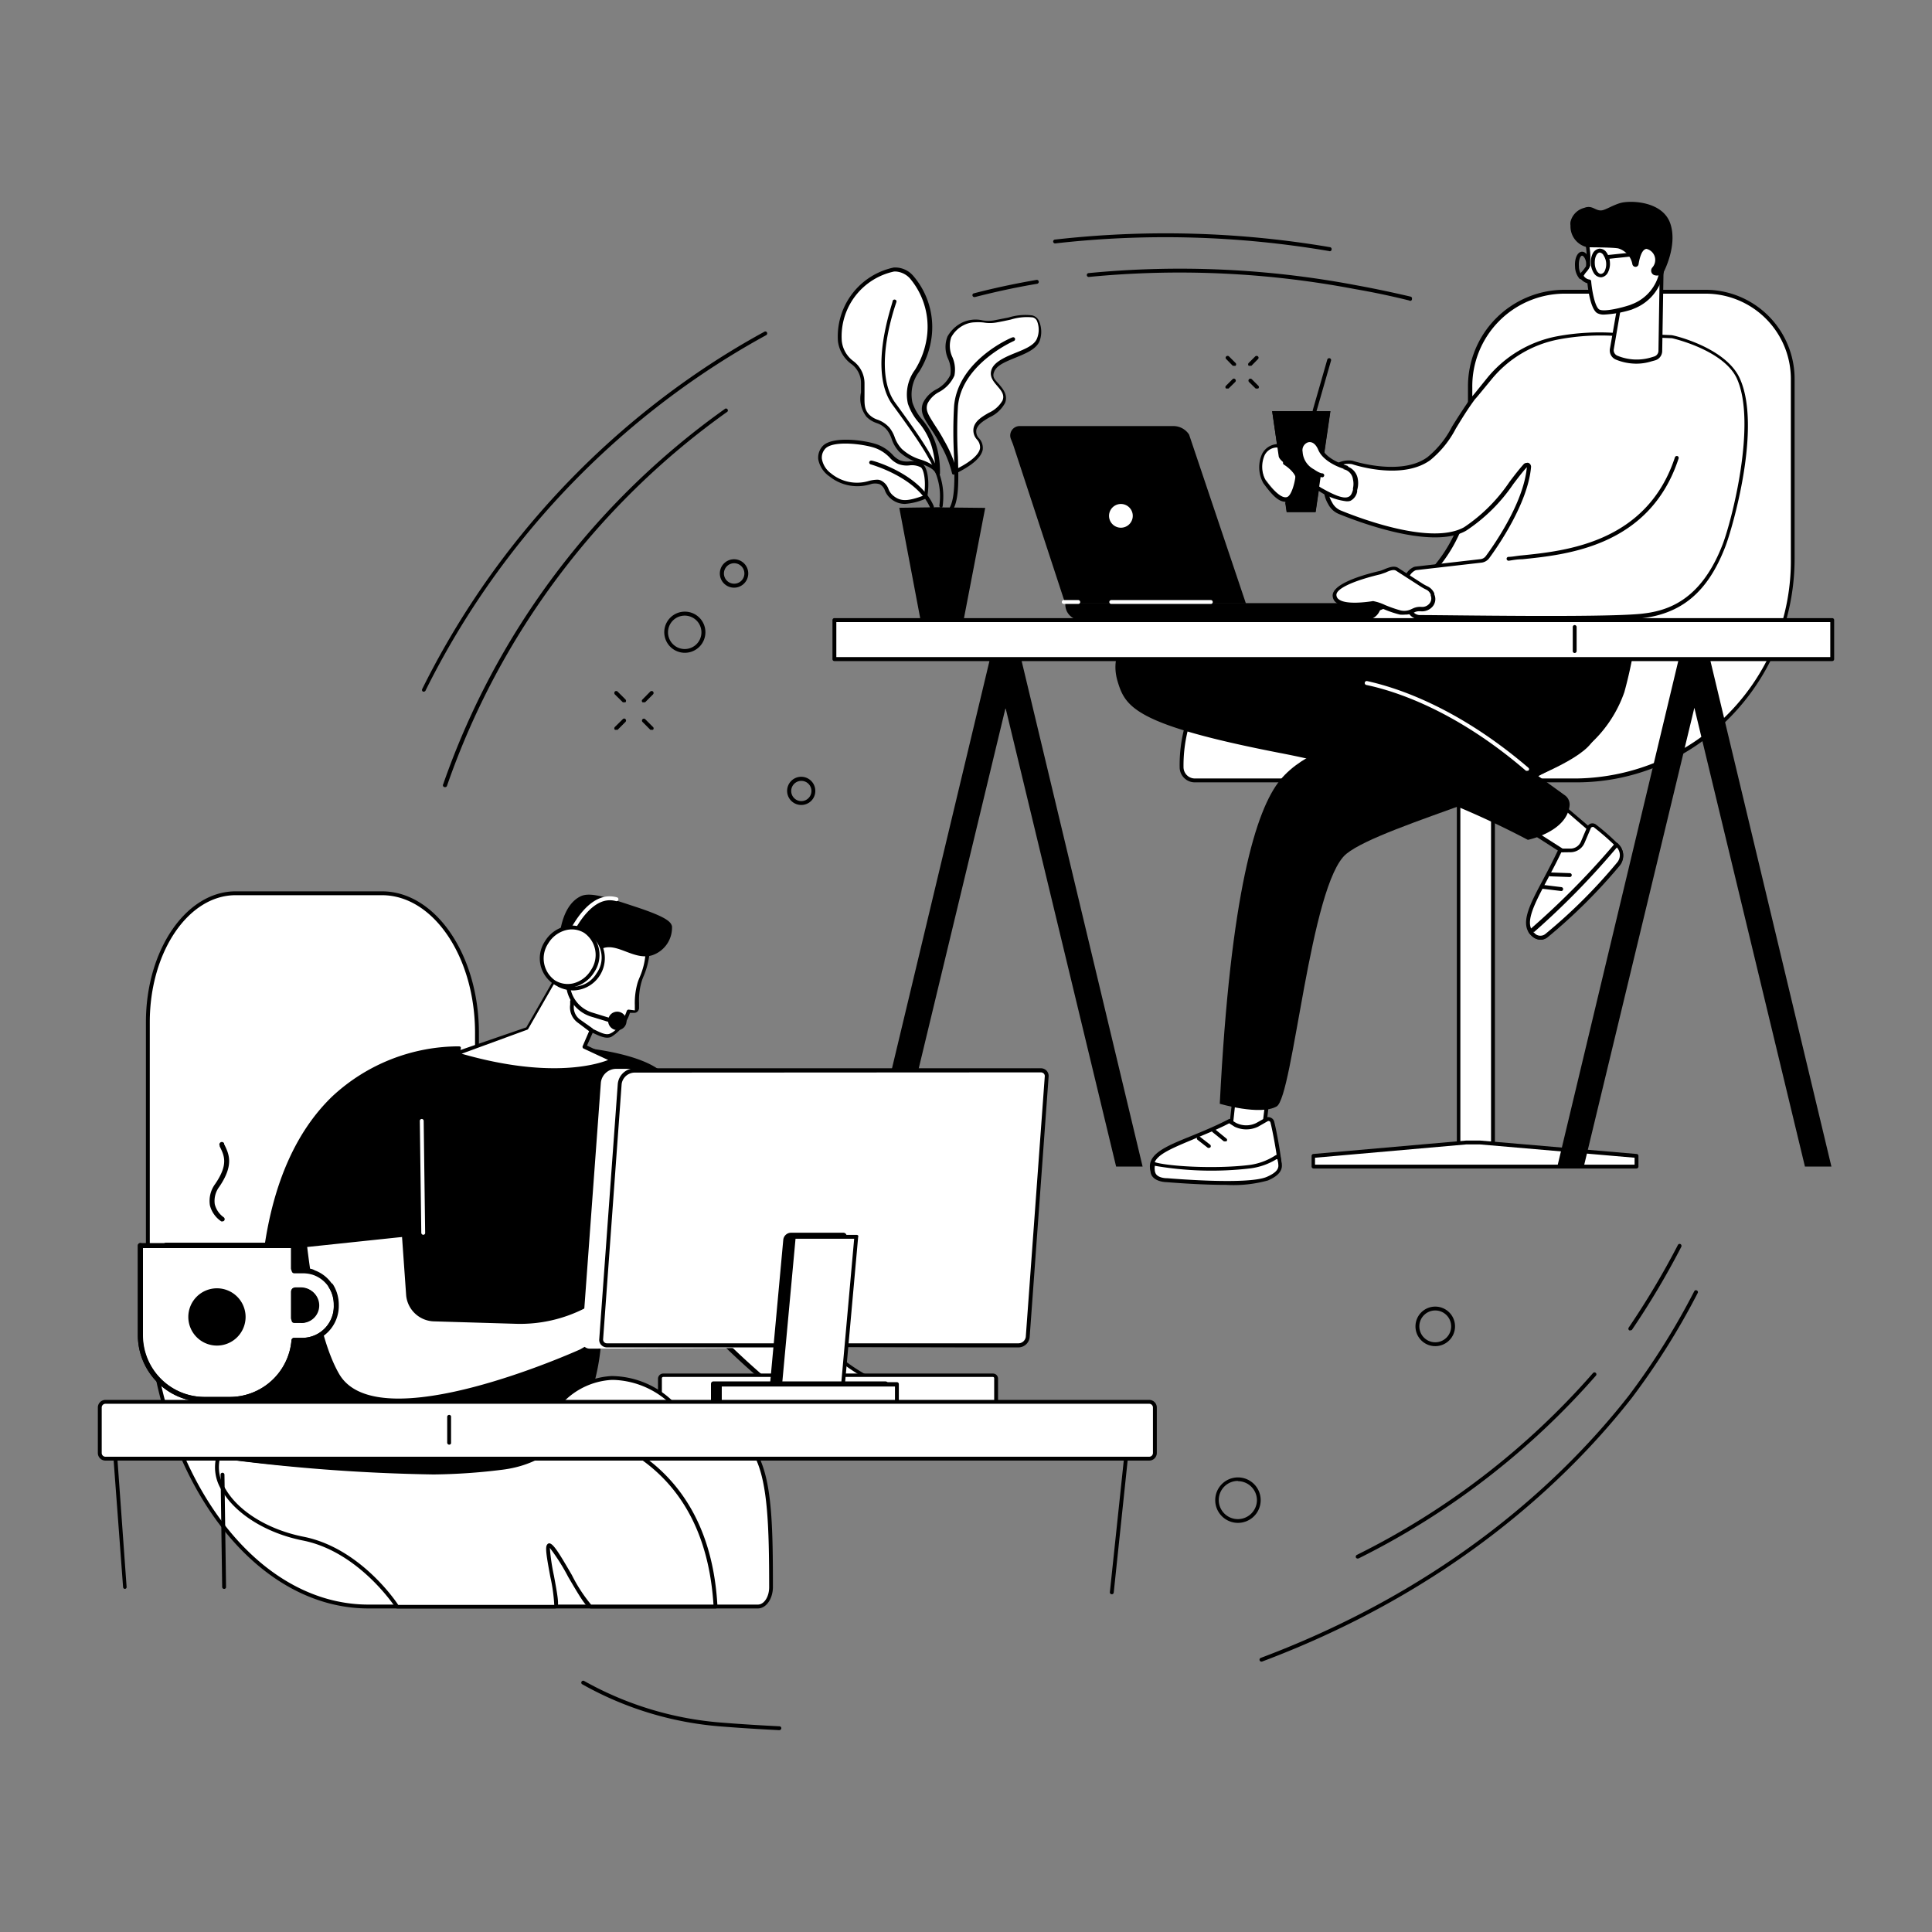 <svg id="Layer_1" data-name="Layer 1" xmlns="http://www.w3.org/2000/svg" width="59.97mm" height="59.97mm" viewBox="0 0 170 170"><rect x="0" y="0" width="170" height="170" fill="#808080" stroke="none"/><defs><style>.cls-1{fill:#fff;}</style></defs><g id="Coworking"><path class="cls-1" d="M129.35,34.09v7.36a12.87,12.87,0,0,1-12.69,13A12.86,12.86,0,0,0,104,67.5a1.16,1.16,0,0,0,1.16,1.16h33.59a19.28,19.28,0,0,0,19-19.52V33.44a7.67,7.67,0,0,0-7.57-7.77H137.55A8.31,8.31,0,0,0,129.35,34.09Z"/><path d="M138.72,68.84H105.13a1.33,1.33,0,0,1-1.33-1.34,13,13,0,0,1,12.86-13.19,12.7,12.7,0,0,0,12.51-12.86V34.09a8.5,8.5,0,0,1,8.38-8.59h12.62a7.85,7.85,0,0,1,7.74,7.94v15.7C157.91,60,149.3,68.84,138.72,68.84Zm-1.17-43a8.15,8.15,0,0,0-8,8.25v7.36a13,13,0,0,1-12.86,13.2A12.7,12.7,0,0,0,104.14,67.5a1,1,0,0,0,1,1h33.59a19.13,19.13,0,0,0,18.85-19.35V33.44a7.51,7.51,0,0,0-7.4-7.6Z"/><rect class="cls-1" x="128.33" y="66.23" width="3.04" height="35.44"/><path d="M131.37,101.84h-3a.18.18,0,0,1-.18-.17V66.23a.18.18,0,0,1,.18-.17h3a.18.18,0,0,1,.17.17v35.44A.18.18,0,0,1,131.37,101.84Zm-2.87-.34h2.7V66.4h-2.7Z"/><polygon class="cls-1" points="115.58 101.71 129.05 100.53 130.29 100.53 144.04 101.71 144.04 102.65 115.58 102.65 115.58 101.71"/><path d="M144,102.82H115.58a.18.18,0,0,1-.17-.17v-.94a.17.17,0,0,1,.16-.17L129,100.36h1.25l13.76,1.18a.17.17,0,0,1,.16.17v.94A.18.18,0,0,1,144,102.82Zm-28.29-.34h28.12v-.61l-13.6-1.17h-1.22l-13.3,1.17Z"/><path d="M95.09,53.08h25.06a1.36,1.36,0,0,1,1.36,1.36v.13a0,0,0,0,1,0,0H93.73a0,0,0,0,1,0,0v-.13A1.36,1.36,0,0,1,95.09,53.08Z" transform="translate(215.25 107.64) rotate(180)"/><path d="M93.73,53.1h15.9l-5-14.86a1.65,1.65,0,0,0-1.4-.75H89.74a.83.83,0,0,0-.8,1.11c.08.21.17.41.24.63Z"/><path class="cls-1" d="M99.63,45.09a1,1,0,1,1-2,.6,1,1,0,1,1,2-.6Z"/><path class="cls-1" d="M106.54,53.14H97.79a.17.17,0,0,1-.18-.17.18.18,0,0,1,.18-.17h8.75a.17.17,0,0,1,.17.17A.16.16,0,0,1,106.54,53.14Z"/><path class="cls-1" d="M94.88,53.14H93.6a.17.17,0,0,1-.17-.17.18.18,0,0,1,.17-.17h1.28a.18.18,0,0,1,.17.17A.17.17,0,0,1,94.88,53.14Z"/><polygon class="cls-1" points="137.48 70.92 140.78 73.73 138.72 75.66 134.83 73.17 137.48 70.92"/><path d="M138.72,75.83a.17.17,0,0,1-.1,0l-3.88-2.49a.16.16,0,0,1-.08-.13.14.14,0,0,1,.06-.14l2.65-2.25a.16.16,0,0,1,.22,0l3.3,2.81a.16.16,0,0,1,.06.12.19.19,0,0,1,0,.13l-2.07,1.93A.16.16,0,0,1,138.72,75.83Zm-3.6-2.68,3.58,2.29,1.82-1.71-3-2.59Z"/><path class="cls-1" d="M140.34,72.7a22.94,22.94,0,0,1,2,1.76,1.19,1.19,0,0,1,.07,1.6,47.17,47.17,0,0,1-6.33,6.3.85.85,0,0,1-1,0c-1.62-1.14.57-3.86,2.25-7.49h.9a1.19,1.19,0,0,0,1.1-.73l.55-1.29A.34.34,0,0,1,140.34,72.7Z"/><path d="M135.59,82.69a1.16,1.16,0,0,1-.67-.22c-1.34-1-.35-2.81.91-5.17.4-.76.86-1.63,1.28-2.53a.18.18,0,0,1,.16-.1h.9a1,1,0,0,0,.94-.62l.55-1.29a.53.53,0,0,1,.34-.3.53.53,0,0,1,.44.1,20,20,0,0,1,2,1.77,1.38,1.38,0,0,1,.09,1.83,48.33,48.33,0,0,1-6.36,6.32A1,1,0,0,1,135.59,82.69ZM137.38,75c-.41.87-.86,1.7-1.25,2.44-1.22,2.3-2.11,4-1,4.73a.71.71,0,0,0,.86,0,46.8,46.8,0,0,0,6.3-6.27,1,1,0,0,0-.06-1.37,22.45,22.45,0,0,0-2-1.75.14.14,0,0,0-.14,0,.14.14,0,0,0-.11.09l-.55,1.29a1.35,1.35,0,0,1-1.26.83Z"/><path class="cls-1" d="M142.23,74.35l.1.11a1.19,1.19,0,0,1,.07,1.6,47.17,47.17,0,0,1-6.33,6.3.85.85,0,0,1-1,0,2.67,2.67,0,0,1-.35-.35l.18-.15a69.07,69.07,0,0,0,7.08-7.13Z"/><path d="M135.59,82.69a1.16,1.16,0,0,1-.67-.22,2.59,2.59,0,0,1-.38-.38.17.17,0,0,1,0-.24l.18-.15a69.69,69.69,0,0,0,7.06-7.11l.3-.35a.16.16,0,0,1,.12-.06.19.19,0,0,1,.13,0l.1.11a1.38,1.38,0,0,1,.09,1.83,48.33,48.33,0,0,1-6.36,6.32A1,1,0,0,1,135.59,82.69Zm-.68-.69.2.19a.71.71,0,0,0,.86,0,46.8,46.8,0,0,0,6.3-6.27,1,1,0,0,0,0-1.35l-.18.21A69.45,69.45,0,0,1,135,82Z"/><path d="M138.12,77.17h0l-1.71-.06a.18.18,0,0,1-.16-.18.16.16,0,0,1,.18-.16l1.7.06a.17.17,0,0,1,.17.18A.17.17,0,0,1,138.12,77.17Z"/><path d="M137.35,78.4h0l-1.65-.2a.17.17,0,0,1-.15-.19.18.18,0,0,1,.19-.15l1.65.2a.17.17,0,0,1,.15.19A.16.16,0,0,1,137.35,78.4Z"/><path d="M101.22,54.58s-4,1.69-2.87,5.41c.68,2.23,1.54,3.79,14.3,6.27a78.63,78.63,0,0,1,21.79,7.64s3.35-.68,3.66-2.94a1,1,0,0,0-.43-1l-2.31-1.67,2.19-1.17a11.13,11.13,0,0,0,5.38-6.22,38.31,38.31,0,0,0,1.2-6.52Z"/><polygon class="cls-1" points="111.46 97.23 110.99 101.14 108.14 100.51 108.52 97.03 111.46 97.23"/><path d="M111,101.32h0l-2.84-.64a.17.17,0,0,1-.14-.18l.38-3.48a.17.17,0,0,1,.18-.15l2.94.2a.17.17,0,0,1,.12.06.17.17,0,0,1,0,.13l-.47,3.92a.14.14,0,0,1-.07.11A.13.13,0,0,1,111,101.32Zm-2.66-.95,2.51.57.43-3.55-2.6-.18Z"/><path class="cls-1" d="M112,98.69c.15.59.47,2.26.59,3.27a1.24,1.24,0,0,1-.94,1.36c-1.75.43-5.89.33-9.34.41a.91.91,0,0,1-.85-.69c-.62-2,3.1-2.47,6.76-4.4a3.2,3.2,0,0,0,.53.35,2.24,2.24,0,0,0,1.91,0l.83-.47A.34.34,0,0,1,112,98.69Z"/><path d="M102.26,103.9a1.06,1.06,0,0,1-1-.81c-.48-1.5,1.31-2.22,3.56-3.13,1-.41,2.15-.88,3.28-1.47a.15.15,0,0,1,.19,0,3.79,3.79,0,0,0,.5.33,2,2,0,0,0,1.74,0l.84-.47a.51.51,0,0,1,.45,0,.5.5,0,0,1,.3.35c.16.61.48,2.29.6,3.29a1.42,1.42,0,0,1-1.07,1.55,38,38,0,0,1-6.64.37l-2.73,0Zm5.9-5.06c-1.11.58-2.22,1-3.21,1.43-2.39,1-3.73,1.57-3.36,2.72a.72.72,0,0,0,.68.57l2.74,0a38.82,38.82,0,0,0,6.55-.36,1.09,1.09,0,0,0,.83-1.18c-.13-1-.44-2.65-.6-3.25h0a.17.17,0,0,0-.25-.11l-.84.48a2.39,2.39,0,0,1-2.07,0C108.42,99,108.26,98.91,108.16,98.84Z"/><path class="cls-1" d="M112.65,102.41v0c.07.63-.53,1-1.12,1.26-1.75.77-8.87.13-8.87.13s-1,0-1.21-.56a.78.78,0,0,1-.06-.31,1.2,1.2,0,0,1,0-.33l.07-.26a27.62,27.62,0,0,0,8.49.29,6.53,6.53,0,0,0,2.54-1S112.59,102.05,112.65,102.41Z"/><path d="M107.9,104.26c-2.43,0-5.07-.23-5.25-.24,0,0-1.05,0-1.35-.67a1.1,1.1,0,0,1-.07-.37,1.31,1.31,0,0,1,0-.39l.06-.25a.17.17,0,0,1,.09-.11.14.14,0,0,1,.14,0c1,.38,5.28.66,8.41.28a5.53,5.53,0,0,0,2.19-.78,2.25,2.25,0,0,1,.3-.16.14.14,0,0,1,.15,0,.16.16,0,0,1,.09.12s.06.34.13.7v.05c.09.76-.65,1.18-1.22,1.43A11.35,11.35,0,0,1,107.9,104.26Zm-5.23-.59c.08,0,7.11.63,8.81-.12.75-.33,1.06-.66,1-1.08v0c0-.17-.06-.34-.08-.47l-.08,0a5.83,5.83,0,0,1-2.31.81,29.31,29.31,0,0,1-8.4-.23l0,.08a.86.86,0,0,0,0,.28.68.68,0,0,0,.05.25C101.82,103.67,102.66,103.68,102.67,103.67Z"/><path d="M107.79,100.42a.15.15,0,0,1-.11,0l-1-.81a.17.17,0,0,1,0-.24.18.18,0,0,1,.24,0l1,.82a.15.15,0,0,1,0,.23A.15.15,0,0,1,107.79,100.42Z"/><path d="M106.39,101a.21.21,0,0,1-.11,0l-.9-.7a.17.17,0,1,1,.21-.27l.9.7a.17.17,0,0,1,0,.24A.17.17,0,0,1,106.39,101Z"/><path d="M118.79,65.2s-4,.82-6.14,3.43-4.38,9.93-5.32,28.49c0,0,3.54,1.06,5,.24s2.95-19.63,6.14-22.23,18.91-6.39,21.51-9.7-3.78-3.31-3.78-3.31Z"/><path class="cls-1" d="M134.38,67.82a.21.21,0,0,1-.11,0c-6.11-5.26-11.42-7-14.05-7.55a.17.17,0,1,1,.08-.34c2.65.58,8,2.33,14.19,7.63a.16.16,0,0,1,0,.24A.16.16,0,0,1,134.38,67.82Z"/><polygon points="114.55 36.18 114.45 36.18 111.94 36.18 113.23 45.05 114.45 45.05 114.55 45.05 115.77 45.05 117.07 36.18 114.55 36.18"/><path class="cls-1" d="M153,33.29c-1.2-2.65-5.86-3.67-5.86-3.67l-5-.2a20.53,20.53,0,0,0-4.93.29,10.24,10.24,0,0,0-6.16,3.68c-.7.87-1.32,1.62-1.37,1.63-2,2.86-2.44,4.29-3.92,5.36-2.45,1.78-6.75.33-6.75.33a2,2,0,0,0-2.22,1.45,2.68,2.68,0,0,0,.26,2.12,1.62,1.62,0,0,0,.86.81c1.85.75,8.11,3.09,11,1.46,2.4-1.35,4-4.19,5.29-5.58a.2.2,0,0,1,.35.16c-.28,3.12-2.85,6.83-3.64,7.9a.82.82,0,0,1-.59.34l-5.67.65a.61.61,0,0,0-.25.08,1.34,1.34,0,0,0-.67,1,5.86,5.86,0,0,0,.17,2.32l.2.38a.94.94,0,0,0,.81.52c3,0,15.77.23,19.38-.1,2.9-.27,5.66-1.55,7.46-6.26C152.47,46.09,154.85,37.37,153,33.29Z"/><path d="M135.57,54.58c-4.52,0-9.22-.07-10.66-.09a1.12,1.12,0,0,1-1-.61l-.19-.38a5.8,5.8,0,0,1-.19-2.43,1.51,1.51,0,0,1,.76-1.12.7.7,0,0,1,.31-.1l5.67-.65a.67.67,0,0,0,.47-.27c.78-1.06,3.34-4.74,3.61-7.82,0,0,0,0,0,0h0c-.37.4-.77.93-1.19,1.48A15,15,0,0,1,129,46.7c-2.93,1.67-9.26-.69-11.13-1.45a1.83,1.83,0,0,1-1-.89,2.76,2.76,0,0,1-.26-2.27A2.13,2.13,0,0,1,119,40.54h0s4.25,1.4,6.6-.31a8.37,8.37,0,0,0,2.16-2.68c.43-.7,1-1.58,1.72-2.63a.12.12,0,0,1,0,0c.05,0,.28-.3,1.33-1.6a10.46,10.46,0,0,1,6.26-3.74,20.69,20.69,0,0,1,5-.29l5,.2h0c.19,0,4.75,1.08,6,3.77,2,4.31-.67,13.32-1.24,14.8-1.56,4.07-3.9,6-7.6,6.37C142.67,54.54,139.17,54.58,135.57,54.58Zm-1.23-13.85a.26.26,0,0,1,.15,0,.37.37,0,0,1,.23.37c-.28,3.17-2.88,6.92-3.67,8a1,1,0,0,1-.71.41l-5.67.65a.39.39,0,0,0-.19.06,1.16,1.16,0,0,0-.58.87,5.7,5.7,0,0,0,.15,2.22l.2.39a.78.78,0,0,0,.67.42c2.58,0,15.68.23,19.36-.1,2.39-.22,5.38-1.12,7.31-6.15.79-2.07,3-10.62,1.25-14.54-1.12-2.47-5.44-3.51-5.72-3.57l-5-.2a20,20,0,0,0-4.89.29,10.07,10.07,0,0,0-6.06,3.62c-1,1.21-1.26,1.54-1.37,1.64-.74,1-1.27,1.9-1.7,2.6a8.83,8.83,0,0,1-2.25,2.78c-2.45,1.77-6.57.46-6.89.35-1.18-.17-1.68.59-2,1.36a2.5,2.5,0,0,0,.25,2,1.5,1.5,0,0,0,.77.72c1.84.75,8,3.06,10.85,1.47a14.61,14.61,0,0,0,4-4c.43-.57.84-1.1,1.21-1.51A.37.37,0,0,1,134.34,40.73Z"/><path class="cls-1" d="M126.05,52.25a1,1,0,0,0-.51-.54,3.72,3.72,0,0,1-.48-.27l-2.14-1.37c-.4-.24-1,.19-1.48.29-1.35.32-4.15,1.11-4,2.08s2.52.75,3.37.62c.19,0,1.85.73,2.39.81a1.79,1.79,0,0,0,1.32-.21,1.16,1.16,0,0,1,.56-.09,1,1,0,0,0,.83-.3h0a.85.85,0,0,0,.18-.92Z"/><path d="M123.63,54.08a2.57,2.57,0,0,1-.45,0,9.07,9.07,0,0,1-1.42-.48,6.41,6.41,0,0,0-.94-.33c-.88.14-2.5.31-3.2-.21a.79.79,0,0,1-.35-.56c-.16-1,2.16-1.8,4.13-2.26a3.54,3.54,0,0,0,.41-.15c.4-.16.85-.34,1.2-.13l2.14,1.38a3.66,3.66,0,0,0,.46.25,1.23,1.23,0,0,1,.6.63l0,.09a1,1,0,0,1-.2,1.11,1.24,1.24,0,0,1-1,.37,1,1,0,0,0-.49.06l-.16.08A1.67,1.67,0,0,1,123.63,54.08Zm-2.81-1.19a4.28,4.28,0,0,1,1.06.35,11.21,11.21,0,0,0,1.35.47,1.43,1.43,0,0,0,1-.13l.18-.08a1.51,1.51,0,0,1,.65-.1.81.81,0,0,0,.68-.25.69.69,0,0,0,.15-.75l0-.09h0a.79.79,0,0,0-.42-.44,4.15,4.15,0,0,1-.51-.29l-2.13-1.37c-.2-.12-.57,0-.89.16l-.46.16c-2.48.59-4,1.31-3.88,1.88a.48.48,0,0,0,.22.34c.65.47,2.43.23,3,.14Z"/><path class="cls-1" d="M112.58,39.21c1,0,1.33-.66,2-.41s2.13,2,3.81,2.32a1.23,1.23,0,0,1,1,1,2.1,2.1,0,0,1,0,.87c-.24.68-.31,1.62-3.13,0a16.69,16.69,0,0,0-1.88-1.18s-.17,4.28-2.94.49C110.81,41.68,110.65,39.19,112.58,39.21Z"/><path d="M118.4,44.1a5.47,5.47,0,0,1-2.35-.9h0a16.13,16.13,0,0,0-1.63-1c-.06.55-.26,1.7-1,1.91s-1.34-.34-2.26-1.6a2.87,2.87,0,0,1-.11-2.56,1.57,1.57,0,0,1,1.49-.87h0a2.05,2.05,0,0,0,1-.26,1.17,1.17,0,0,1,1-.13,5.36,5.36,0,0,1,.85.61A7.85,7.85,0,0,0,118.39,41a1.39,1.39,0,0,1,1.09,1.18,2.15,2.15,0,0,1-.06.94.93.93,0,0,0,0,.13,1.13,1.13,0,0,1-.6.82A.92.92,0,0,1,118.4,44.1Zm-2.17-1.19c1.22.69,2,1,2.42.81.23-.09.32-.34.4-.61l0-.14a1.79,1.79,0,0,0,0-.79,1.05,1.05,0,0,0-.82-.89,8.21,8.21,0,0,1-3.08-1.77,4.56,4.56,0,0,0-.76-.56c-.26-.1-.45,0-.75.12a2.45,2.45,0,0,1-1.16.3,1.22,1.22,0,0,0-1.2.67,2.53,2.53,0,0,0,.08,2.21c.79,1.08,1.46,1.6,1.88,1.48s.73-1.42.75-1.88a.15.15,0,0,1,.09-.14.15.15,0,0,1,.16,0A18.41,18.41,0,0,1,116.23,42.91Z"/><path d="M132.74,49.34a.18.18,0,0,1-.17-.15.17.17,0,0,1,.15-.19c.34,0,.73-.09,1.19-.13,3.84-.39,11-1.11,13.47-8.63a.18.18,0,0,1,.22-.11.17.17,0,0,1,.1.22c-2.53,7.73-9.83,8.46-13.76,8.86-.45,0-.84.08-1.18.13Z"/><path d="M115.63,36.31h0a.18.18,0,0,1-.12-.21l1.28-4.46a.18.18,0,0,1,.21-.12.17.17,0,0,1,.12.21l-1.28,4.46A.17.17,0,0,1,115.63,36.31Z"/><path d="M111.94,36.18l.58,4,0,0c.08.26.38.46.56.65s.5.48.73.74a2.69,2.69,0,0,1,.56.84,1.16,1.16,0,0,1-.14,1,1.4,1.4,0,0,1-1.14.82l.12.83h2.54l1.3-8.87Z"/><path class="cls-1" d="M118.48,41.17s-1.85-.47-2.34-1.63c-.58-1.38-1.84-.67-1.69.29a2,2,0,0,0,1.09,1.65c.58.41.82.39.82.39Z"/><path d="M116.35,42a1.8,1.8,0,0,1-.91-.42,2.16,2.16,0,0,1-1.16-1.77,1.09,1.09,0,0,1,.73-1.22c.41-.11,1,0,1.29.84.45,1.07,2.2,1.53,2.22,1.54a.16.16,0,0,1,.12.2.18.18,0,0,1-.21.13c-.07,0-1.93-.51-2.44-1.73-.21-.5-.54-.74-.89-.65a.73.73,0,0,0-.48.84,1.86,1.86,0,0,0,1,1.54c.5.35.71.35.72.35a.18.18,0,0,1,.18.16.18.18,0,0,1-.16.19Z"/><path d="M114.19,42.67h0a.19.19,0,0,1-.14-.2c.17-.85-1.06-1.57-1.07-1.58a.18.18,0,0,1-.07-.23.18.18,0,0,1,.24-.06c.06,0,1.45.85,1.24,1.93A.18.18,0,0,1,114.19,42.67Z"/><path class="cls-1" d="M146.19,23.62l-.12,7.26a.71.71,0,0,1-.5.66l-.33.09a4.67,4.67,0,0,1-3-.17.7.7,0,0,1-.42-.76l.94-5.31Z"/><path d="M144,32a4.76,4.76,0,0,1-1.82-.36.87.87,0,0,1-.52-.95l.93-5.31a.16.16,0,0,1,.09-.12l3.45-1.78a.2.2,0,0,1,.17,0,.18.18,0,0,1,.08.15l-.12,7.26a.86.86,0,0,1-.63.82l-.33.09A4.4,4.4,0,0,1,144,32ZM142.9,25.5,142,30.73a.52.52,0,0,0,.32.57,4.44,4.44,0,0,0,2.9.17l.33-.1a.53.53,0,0,0,.38-.49l.11-7Z"/><path class="cls-1" d="M141.8,19.09c-2.58,1-2.11,2.67-2.11,2.67a7.87,7.87,0,0,1,0,1.74c-.12.23-.51.63-.53.77s.21.43.66.52c0,0,.2,2.26.79,2.62s2.85-.38,2.85-.38l.37-.16a4,4,0,0,0,2.3-2.83S147.7,16.81,141.8,19.09Z"/><path d="M141.15,27.68a1.18,1.18,0,0,1-.61-.13c-.58-.35-.81-2.11-.86-2.62-.44-.14-.7-.45-.67-.68s.12-.26.3-.48a4.06,4.06,0,0,0,.25-.35,6.37,6.37,0,0,0,0-1.63c-.05-.2-.33-1.88,2.21-2.86,1.65-.64,2.9-.61,3.72.09,1.63,1.4.9,4.91.87,5.06a4.19,4.19,0,0,1-2.4,3l-.38.16A9.67,9.67,0,0,1,141.15,27.68Zm2.66-8.87a5.52,5.52,0,0,0-1.95.44c-2.39.92-2,2.41-2,2.47a0,0,0,0,0,0,0,5.23,5.23,0,0,1,0,1.83,2.2,2.2,0,0,1-.29.4,1.68,1.68,0,0,0-.22.32.74.74,0,0,0,.52.33.16.16,0,0,1,.14.15c.07.84.33,2.25.71,2.48s1.86-.11,2.7-.39l.37-.15A3.87,3.87,0,0,0,146,24s.73-3.46-.75-4.72A2.13,2.13,0,0,0,143.81,18.81Zm-2,.28Z"/><path d="M142.63,17.85c-.68.18-1.34.62-1.69.66-.56.07-.82-.5-1.54-.22a1.66,1.66,0,0,0-1.21,1.23,1.19,1.19,0,0,0,0,.33,1.87,1.87,0,0,0,1.51,1.91s2.26,0,2.7.1a1.78,1.78,0,0,1,1.24,1.41.29.29,0,0,0,.25.21.27.27,0,0,0,.29-.23c.07-.44.26-1.32.7-1.35a1,1,0,0,1,.52,1.63.42.42,0,0,0,.14.67.79.79,0,0,0,.8-.16s1.3-2.37.64-4.35S143.54,17.62,142.63,17.85Z"/><path d="M139.1,24.57a.21.21,0,0,1-.12-.05,1.7,1.7,0,0,1-.39-1.07c-.05-.71.21-1.27.59-1.3s.7.48.75,1.19a.17.17,0,0,1-.15.18.17.17,0,0,1-.19-.16c0-.53-.25-.87-.39-.86s-.31.38-.27.93a1.32,1.32,0,0,0,.29.84.16.16,0,0,1,0,.24A.14.14,0,0,1,139.1,24.57Z"/><path d="M140.86,24.4a.77.77,0,0,1-.61-.36,1.78,1.78,0,0,1-.27-.85,1.74,1.74,0,0,1,.16-.87.77.77,0,0,1,.6-.44.73.73,0,0,1,.64.36,1.62,1.62,0,0,1,.28.85,1.64,1.64,0,0,1-.17.87.76.76,0,0,1-.59.44Zm-.09-2.18h0c-.24,0-.48.41-.44,1a1.36,1.36,0,0,0,.21.67c.06.08.19.23.35.21a.43.43,0,0,0,.31-.25,1.4,1.4,0,0,0,.13-.69,1.37,1.37,0,0,0-.22-.67A.45.45,0,0,0,140.77,22.22Z"/><path d="M141.4,22.79a.17.17,0,0,1-.17-.15.17.17,0,0,1,.15-.19l2.47-.26a.18.18,0,0,1,.19.16.17.17,0,0,1-.15.18l-2.47.26Z"/><path class="cls-1" d="M81.47,43.7c.23-1.43,0-2.55-.36-2.74-.69-.4-1.3,0-2-.3s-.74-.84-1.82-1.32c-.86-.39-4-.9-4.8,0a1.68,1.68,0,0,0,.55,2.4c2.28,1.69,3.74.26,4.42.67s.4.78,1,1.26C79.23,44.37,80,44.27,81.47,43.7Z"/><path d="M79.63,44.34a1.91,1.91,0,0,1-1.28-.49,1.71,1.71,0,0,1-.48-.68,1,1,0,0,0-.46-.56,1.31,1.31,0,0,0-.82,0A3.92,3.92,0,0,1,73,41.93,2.36,2.36,0,0,1,72,40.42a1.5,1.5,0,0,1,.36-1.14c.87-1,4.09-.51,5-.1a3.53,3.53,0,0,1,1.19.84,2,2,0,0,0,.63.48,1.77,1.77,0,0,0,.82.1,2,2,0,0,1,1.15.21c.47.27.67,1.58.44,2.92a.17.17,0,0,1-.1.13A5.48,5.48,0,0,1,79.63,44.34Zm-2.45-2.13a.74.74,0,0,1,.41.11,1.34,1.34,0,0,1,.59.71,1.39,1.39,0,0,0,.39.56c.65.55,1.27.55,2.74,0,.21-1.39-.07-2.35-.29-2.47a1.68,1.68,0,0,0-1-.17,2.09,2.09,0,0,1-1-.13,2.19,2.19,0,0,1-.73-.55,3.36,3.36,0,0,0-1.09-.77c-.91-.41-3.91-.81-4.6,0a1.14,1.14,0,0,0-.28.88,2,2,0,0,0,.81,1.28,3.6,3.6,0,0,0,3.32.66A3,3,0,0,1,77.18,42.21Zm4.29,1.49Z"/><path d="M82,44.78a.17.17,0,0,1-.16-.11c-1.13-2.66-5.19-3.8-5.23-3.81a.17.17,0,0,1-.12-.21.18.18,0,0,1,.21-.12c.17,0,4.26,1.19,5.46,4a.19.19,0,0,1-.09.23Z"/><path class="cls-1" d="M82.5,41.6c-.45-1-2.2-.9-3.24-2-.69-.73-.58-1.31-1.08-1.92s-1.27-.59-1.81-1.17-.43-1.42-.41-2.84c0-1.82-1.87-1.76-2.06-3.69a6,6,0,0,1,4.76-6.28c1.81-.19,3.35,2.85,3.13,5.67-.23,3-2.33,3.94-1.7,6.08.43,1.48,1.68,1.89,2.21,4.22A7.9,7.9,0,0,1,82.5,41.6Z"/><path d="M82.5,41.77a.15.15,0,0,1-.15-.1c-.21-.45-.76-.66-1.4-.9a4.71,4.71,0,0,1-1.81-1,3.06,3.06,0,0,1-.69-1.17,2.65,2.65,0,0,0-.4-.76,2,2,0,0,0-.93-.62,2.28,2.28,0,0,1-.87-.54,2.59,2.59,0,0,1-.49-2.15q0-.36,0-.81A2.07,2.07,0,0,0,74.87,32a2.93,2.93,0,0,1-1.14-2,6.2,6.2,0,0,1,4.91-6.46,2.09,2.09,0,0,1,1.68.69A6.91,6.91,0,0,1,82,29.42a7.48,7.48,0,0,1-1.11,3.27,3.33,3.33,0,0,0-.6,2.74,4.25,4.25,0,0,0,.86,1.49,6.5,6.5,0,0,1,1.36,2.74,8.33,8.33,0,0,1,.2,2,.17.17,0,0,1-.13.16ZM78.81,23.89h-.13A5.83,5.83,0,0,0,74.07,30a2.53,2.53,0,0,0,1,1.76,2.45,2.45,0,0,1,1,2c0,.3,0,.58,0,.82,0,.9-.06,1.4.4,1.89a1.91,1.91,0,0,0,.75.46,2.5,2.5,0,0,1,1.06.72,2.9,2.9,0,0,1,.46.86,2.88,2.88,0,0,0,.62,1,4.24,4.24,0,0,0,1.68.94,4.19,4.19,0,0,1,1.25.63,7.33,7.33,0,0,0-.19-1.34,5.87,5.87,0,0,0-1.3-2.61,5,5,0,0,1-.91-1.6,3.65,3.65,0,0,1,.63-3,7.33,7.33,0,0,0,1.07-3.14,6.61,6.61,0,0,0-1.53-4.9A1.86,1.86,0,0,0,78.81,23.89Z"/><path d="M82.81,44.67h0a.18.18,0,0,1-.15-.19c.29-2.43-.56-4-4.11-8.84-2.23-3,0-8.92,0-9.17a.17.17,0,0,1,.22-.1.16.16,0,0,1,.1.22c0,.06-2.21,5.95-.1,8.85,3.42,4.68,4.5,6.42,4.18,9.08A.16.16,0,0,1,82.81,44.67Z"/><path class="cls-1" d="M83.94,41.59a9.62,9.62,0,0,0-1.11-2.69c-1-1.78-1.83-2.39-1.46-3.39s1.92-1.19,2.41-2.5c.33-.9-.84-2.43-.27-3.39a2.82,2.82,0,0,1,1.2-1.16c1.21-.59,1.79,0,2.77-.18,1.78-.32,2.51-.61,3.3-.44s.82,1.38.54,2.07c-.52,1.32-3.45,1.42-4,2.69-.46,1.08,1.43,1.59.93,2.79S86,36.67,85.75,37.72c-.22.8.73,1.05.55,1.86S84.88,41.14,83.94,41.59Z"/><path d="M83.94,41.76l-.08,0a.16.16,0,0,1-.09-.12A9.5,9.5,0,0,0,82.68,39a15.64,15.64,0,0,0-.84-1.37c-.55-.84-.91-1.39-.63-2.16a2.66,2.66,0,0,1,1.18-1.21A2.8,2.8,0,0,0,83.62,33a2.49,2.49,0,0,0-.18-1.39,2.53,2.53,0,0,1-.07-2v0a3,3,0,0,1,1.26-1.21,2.75,2.75,0,0,1,1.83-.21,2.91,2.91,0,0,0,1,0l1.28-.25a5,5,0,0,1,2.08-.19.88.88,0,0,1,.6.49A2.38,2.38,0,0,1,91.48,30c-.29.73-1.22,1.1-2.12,1.47s-1.63.66-1.87,1.21.11.77.43,1.15.8.94.51,1.64a2.91,2.91,0,0,1-1.36,1.25c-.53.31-1,.6-1.15,1.06a.86.86,0,0,0,.24.8,1.25,1.25,0,0,1,.31,1c-.15.72-1,1.42-2.46,2.13Zm1.86-13.4a2.29,2.29,0,0,0-1,.25,2.56,2.56,0,0,0-1.1,1.07l0,0a2.33,2.33,0,0,0,.11,1.76,2.74,2.74,0,0,1,.17,1.61,3.06,3.06,0,0,1-1.36,1.45,2.37,2.37,0,0,0-1,1c-.22.6.07,1,.6,1.85.24.37.55.83.85,1.4a10.92,10.92,0,0,1,1.08,2.52c1.56-.78,2-1.4,2.08-1.8a1,1,0,0,0-.26-.79,1.18,1.18,0,0,1-.29-1.08c.16-.6.75-.94,1.31-1.27a2.65,2.65,0,0,0,1.22-1.08c.21-.51-.1-.87-.46-1.29s-.74-.87-.48-1.5,1.19-1.05,2.06-1.4,1.69-.68,1.92-1.28a2.06,2.06,0,0,0,0-1.53.57.57,0,0,0-.37-.32,4.79,4.79,0,0,0-1.94.19c-.36.08-.78.17-1.29.26a3.25,3.25,0,0,1-1.09,0A4.34,4.34,0,0,0,85.8,28.36Z"/><path d="M83.57,45.06a.19.19,0,0,1-.1,0,.17.17,0,0,1,0-.24c.58-.82.53-2.59.48-4.63a39.32,39.32,0,0,1,0-4.45c.34-4,4.94-6,5.13-6.05a.17.17,0,0,1,.23.09.18.18,0,0,1-.09.22s-4.61,2-4.93,5.77a38.6,38.6,0,0,0,0,4.41c.06,2.19.11,3.92-.54,4.84A.16.16,0,0,1,83.57,45.06Z"/><polygon points="84.78 54.61 86.69 44.69 82.99 44.65 82.84 44.63 79.13 44.68 81.01 54.61 84.78 54.61"/><polygon points="78.76 102.65 88.48 62.29 98.21 102.65 100.54 102.65 89.85 57.97 87.11 57.97 76.42 102.65 78.76 102.65"/><rect class="cls-1" x="73.42" y="54.57" width="87.81" height="3.43"/><path d="M161.22,58.17H73.42a.17.17,0,0,1-.17-.18V54.57a.17.17,0,0,1,.17-.18h87.8a.17.17,0,0,1,.17.18V58A.17.17,0,0,1,161.22,58.17Zm-87.63-.35h87.46V54.74H73.59Z"/><polygon points="139.36 102.65 149.09 62.28 158.82 102.65 161.15 102.65 150.46 57.97 147.72 57.97 137.03 102.65 139.36 102.65"/><path d="M138.56,57.46a.17.17,0,0,1-.17-.17V55.17a.17.17,0,0,1,.17-.17.18.18,0,0,1,.17.17v2.12A.18.18,0,0,1,138.56,57.46Z"/><path d="M37.3,60.86l-.07,0a.17.17,0,0,1-.08-.23A72.92,72.92,0,0,1,61.07,33a69.51,69.51,0,0,1,6.19-3.81.16.16,0,0,1,.23.07.18.18,0,0,1-.07.23,70.27,70.27,0,0,0-6.16,3.79,72.62,72.62,0,0,0-23.8,27.45A.18.18,0,0,1,37.3,60.86Z"/><path d="M68.57,152.24h0c-1.61-.08-3.27-.18-4.91-.31a29.49,29.49,0,0,1-12.45-3.74.17.17,0,0,1,.17-.29,29.3,29.3,0,0,0,12.31,3.69c1.64.13,3.28.23,4.9.31a.17.17,0,0,1,.16.17A.18.18,0,0,1,68.57,152.24Z"/><path d="M111,146.21a.17.17,0,0,1-.06-.33c16.73-6.28,26.84-16,32.39-23.09a63.83,63.83,0,0,0,5.75-9.17.16.16,0,0,1,.23-.07.16.16,0,0,1,.07.23,63.62,63.62,0,0,1-5.79,9.22c-5.56,7.1-15.73,16.89-32.53,23.2Z"/><path d="M116.94,22.09h0a85.81,85.81,0,0,0-24.1-.67.17.17,0,0,1,0-.34,86.44,86.44,0,0,1,24.19.67.17.17,0,0,1,.14.2A.16.16,0,0,1,116.94,22.09Z"/><path d="M39.17,69.26h-.06A.17.17,0,0,1,39,69,67.9,67.9,0,0,1,63.76,36a.16.16,0,0,1,.24,0,.16.16,0,0,1,0,.23A67.6,67.6,0,0,0,39.33,69.15.16.16,0,0,1,39.17,69.26Z"/><path d="M119.47,137.14a.17.17,0,0,1-.16-.09.18.18,0,0,1,.08-.23,67.32,67.32,0,0,0,20.78-16,.17.17,0,0,1,.26.22,67.92,67.92,0,0,1-20.89,16.09Z"/><path d="M143.45,117.06a.16.16,0,0,1-.09,0,.18.18,0,0,1-.05-.24,72,72,0,0,0,4.33-7.27.17.17,0,0,1,.23-.08.19.19,0,0,1,.07.24,71.54,71.54,0,0,1-4.34,7.3A.19.19,0,0,1,143.45,117.06Z"/><path d="M124,26.44h0c-1.53-.38-3.13-.72-4.76-1a82.53,82.53,0,0,0-23.44-1.07.17.17,0,0,1,0-.34,83.21,83.21,0,0,1,23.54,1.07c1.64.3,3.24.64,4.78,1a.16.16,0,0,1,.12.2A.15.15,0,0,1,124,26.44Z"/><path d="M85.74,26.14a.17.17,0,0,1-.17-.13.16.16,0,0,1,.13-.2c1.8-.47,3.65-.86,5.5-1.18a.17.17,0,1,1,.06.34c-1.85.31-3.69.71-5.48,1.17Z"/><path d="M64.6,51.71a1.25,1.25,0,1,1,1.24-1.25A1.25,1.25,0,0,1,64.6,51.71Zm0-2.15a.9.9,0,1,0,.9.9A.9.9,0,0,0,64.6,49.56Z"/><path d="M60.26,57.44a1.81,1.81,0,1,1,1.81-1.8A1.81,1.81,0,0,1,60.26,57.44Zm0-3.27a1.47,1.47,0,1,0,1.46,1.47A1.47,1.47,0,0,0,60.26,54.17Z"/><path d="M108.93,134a2,2,0,1,1,2-2A2,2,0,0,1,108.93,134Zm0-3.69A1.68,1.68,0,1,0,110.6,132,1.68,1.68,0,0,0,108.93,130.33Z"/><path d="M108.59,32.18a.21.21,0,0,1-.12,0l-.57-.58a.16.16,0,0,1,0-.24.18.18,0,0,1,.24,0l.58.58a.17.17,0,0,1,0,.24A.17.17,0,0,1,108.59,32.18Z"/><path d="M110.6,34.18a.13.13,0,0,1-.12,0l-.58-.57a.18.18,0,0,1,0-.24.18.18,0,0,1,.25,0l.57.57a.16.16,0,0,1,0,.24A.16.16,0,0,1,110.6,34.18Z"/><path d="M108,34.18a.15.15,0,0,1-.12,0,.16.16,0,0,1,0-.24l.57-.57a.16.16,0,0,1,.24,0,.17.17,0,0,1,0,.24l-.58.57A.13.13,0,0,1,108,34.18Z"/><path d="M110,32.18a.21.21,0,0,1-.13,0,.18.18,0,0,1,0-.24l.58-.58a.18.18,0,0,1,.24,0,.16.16,0,0,1,0,.24l-.57.58A.21.21,0,0,1,110,32.18Z"/><path d="M70.51,70.83a1.24,1.24,0,1,1,1.23-1.23A1.23,1.23,0,0,1,70.51,70.83Zm0-2.12a.89.89,0,1,0,.89.89A.89.89,0,0,0,70.51,68.71Z"/><path d="M126.29,118.45a1.74,1.74,0,1,1,1.74-1.74A1.74,1.74,0,0,1,126.29,118.45Zm0-3.14a1.4,1.4,0,1,0,1.4,1.4A1.4,1.4,0,0,0,126.29,115.31Z"/><path d="M54.92,61.79a.17.17,0,0,1-.12,0l-.7-.69a.2.2,0,0,1,0-.25.18.18,0,0,1,.24,0l.7.7a.18.18,0,0,1,0,.24A.21.21,0,0,1,54.92,61.79Z"/><path d="M57.34,64.21a.15.15,0,0,1-.12,0l-.69-.69a.17.17,0,0,1,.24-.24l.69.69a.16.16,0,0,1,0,.24A.15.15,0,0,1,57.34,64.21Z"/><path d="M54.22,64.21a.16.16,0,0,1-.12,0,.18.18,0,0,1,0-.24l.7-.69a.16.16,0,0,1,.24,0,.18.18,0,0,1,0,.24l-.69.69A.17.17,0,0,1,54.22,64.21Z"/><path d="M56.65,61.79a.17.17,0,0,1-.12,0,.16.16,0,0,1,0-.24l.69-.7a.18.18,0,0,1,.24,0,.18.18,0,0,1,0,.25l-.69.69A.21.21,0,0,1,56.65,61.79Z"/></g><path class="cls-1" d="M42,90.89v10.74c0,10.5,4.48,22.85,11.63,22.85l6.64.67c7.15,0,7.62,4,7.62,14.51,0,.94-.53,1.7-1.18,1.7H32.42C21.7,141.36,13,128.59,13,112.85V89.94c0-6.27,3.46-11.34,7.72-11.34H33.61C38.23,78.6,42,84.1,42,90.89Z"/><path d="M66.68,141.53H32.42c-10.8,0-19.58-12.87-19.58-28.68V89.94c0-6.35,3.54-11.51,7.89-11.51H33.61c4.7,0,8.53,5.59,8.53,12.46v10.74a38.64,38.64,0,0,0,3.12,15.29c2.18,4.77,5.14,7.39,8.34,7.39h0l6.63.67c7.47,0,7.78,4.5,7.78,14.68C68,140.69,67.42,141.53,66.68,141.53ZM20.73,78.77c-4.16,0-7.55,5-7.55,11.17v22.91c0,15.62,8.63,28.34,19.24,28.34H66.68c.56,0,1-.69,1-1.53,0-10.84-.58-14.34-7.45-14.34h0l-6.64-.67c-7.05,0-11.79-11.91-11.79-23V90.89c0-6.68-3.67-12.12-8.19-12.12Z"/><path class="cls-1" d="M45.3,125.11S62,124,63,141.36H52c-.58,0-3.09-5.39-3.67-5.39s1,5.39.53,5.39H34.94s-3.17-5-8.27-6-8.32-4.53-7.44-7.24C25.83,129,42.77,131,45.3,125.11Z"/><path d="M63,141.53H52c-.35,0-.85-.8-2-2.77a17.84,17.84,0,0,0-1.62-2.56,18.36,18.36,0,0,0,.36,2.44c.34,1.82.46,2.58.28,2.8a.23.23,0,0,1-.18.09H34.94a.17.17,0,0,1-.14-.08s-3.19-4.92-8.16-5.9c-3.16-.63-5.88-2.3-7.1-4.37a3.77,3.77,0,0,1-.48-3.09.17.17,0,0,1,.19-.11c5.78.71,23.38,2.87,25.9-2.94a.15.15,0,0,1,.14-.1c.07,0,7.35-.43,12.56,4.17,3.2,2.84,5,6.95,5.28,12.24a.18.18,0,0,1-.05.12A.16.16,0,0,1,63,141.53ZM48.32,135.8c.35,0,.85.81,2,2.79a13.34,13.34,0,0,0,1.69,2.6H62.78c-.33-5.11-2.06-9.08-5.16-11.82-4.77-4.22-11.31-4.13-12.2-4.1-2.75,5.88-19.54,3.86-26.07,3.06a3.43,3.43,0,0,0,.49,2.68c1.16,2,3.79,3.6,6.87,4.21,4.75.94,7.89,5.32,8.33,6H48.77a15.17,15.17,0,0,0-.35-2.49c-.34-1.83-.46-2.59-.28-2.81A.23.23,0,0,1,48.32,135.8Z"/><path class="cls-1" d="M60.77,99.34c.88-.24,8.07,23,20.63,23.2l-12.53.17s-13-10.12-13.29-17.55C55.4,100,60.77,99.34,60.77,99.34Z"/><path d="M68.87,122.88a.21.21,0,0,1-.11,0c-.53-.41-13.1-10.25-13.35-17.67-.18-5.12,5.05-6,5.33-6s.52.35,1.66,2.84c2.79,6.06,9.3,20.23,19,20.36a.16.16,0,0,1,.17.17.17.17,0,0,1-.17.17l-12.53.17ZM60.76,99.51c-.48.07-5.18.88-5,5.65.24,7,12.32,16.7,13.18,17.37L79,122.4c-8.59-2.13-14.34-14.64-16.92-20.24A18,18,0,0,0,60.76,99.51Zm.05,0Zm0-.16Z"/><path d="M52.73,116.46s.61,11.77-8.68,12.82-24.81-1.14-24.81-1.14S23.6,93.46,43.34,92.2c6.93-.44,16.51.74,15.44,4.2C56.08,105.19,52.73,116.46,52.73,116.46Z"/><path d="M38.14,129.74a159.42,159.42,0,0,1-18.93-1.43.16.16,0,0,1-.14-.19,79.93,79.93,0,0,1,4.66-17.54,40,40,0,0,1,7.39-12.35A18,18,0,0,1,43.33,92c6.07-.39,13.49.43,15.28,2.71a1.78,1.78,0,0,1,.33,1.71c-2.61,8.48-5.86,19.4-6,20a18.88,18.88,0,0,1-.87,6c-1.34,4.09-4.09,6.48-8,6.92A52.1,52.1,0,0,1,38.14,129.74ZM19.43,128c1.71.23,16,2.1,24.6,1.11,3.78-.43,6.37-2.68,7.68-6.69a18,18,0,0,0,.84-6s0,0,0-.06S55.94,105,58.62,96.35a1.46,1.46,0,0,0-.28-1.4c-1.66-2.11-8.92-3-15-2.58-10.11.64-16.08,10.33-19.3,18.34A79.93,79.93,0,0,0,19.43,128Z"/><polygon points="64.8 103.69 58.04 94.41 53.33 108.5 59.66 113.53 64.8 103.69"/><path class="cls-1" d="M56.1,100.23l-1.32,9.31Z"/><path d="M54.78,109.71h0a.17.17,0,0,1-.14-.19l1.32-9.32a.17.17,0,0,1,.19-.14.18.18,0,0,1,.15.19L55,109.57A.17.17,0,0,1,54.78,109.71Z"/><path class="cls-1" d="M46.43,90.54l-6.38,2.19c9.56,2.88,13.87.54,13.87.54l-2.49-1.18.62-1.44c.63.3,1.22.63,1.67.45,1-.43,1.59-2.16,1.59-2.16l.47.06a.22.22,0,0,0,.19-.06.24.24,0,0,0,.09-.18,7.66,7.66,0,0,1,.26-2.44,7.89,7.89,0,0,0,.7-2.69l-4.25-2.88L50.61,84s-.37-.87-1.17-.57c-.58.21-.84,2.06-.3,2.43Z"/><path d="M48.78,94.35A30.66,30.66,0,0,1,40,92.89a.16.16,0,0,1-.12-.16.17.17,0,0,1,.12-.16l6.31-2.17,2.62-4.56a1.87,1.87,0,0,1-.23-1.29c.06-.52.28-1.18.68-1.33a1,1,0,0,1,1.24.41l2-3a.14.14,0,0,1,.11-.07.13.13,0,0,1,.12,0l4.26,2.88a.16.16,0,0,1,.07.16,7.09,7.09,0,0,1-.52,2.23,4.45,4.45,0,0,0-.19.5,5.84,5.84,0,0,0-.24,1.94c0,.14,0,.29,0,.45a.46.46,0,0,1-.15.3.41.41,0,0,1-.32.1l-.33,0a3.84,3.84,0,0,1-1.65,2.12c-.47.2-1-.07-1.63-.36h0L51.65,92,54,93.12a.19.19,0,0,1,.09.15.15.15,0,0,1-.09.15A11.55,11.55,0,0,1,48.78,94.35Zm-8.16-1.63c7.6,2.18,11.75,1,12.89.55l-2.15-1a.17.17,0,0,1-.09-.22l.62-1.44a.18.18,0,0,1,.1-.09.15.15,0,0,1,.13,0l.18.08c.52.25,1,.5,1.35.36,1-.39,1.49-2,1.5-2a.17.17,0,0,1,.18-.12l.47.06a.07.07,0,0,0,.06,0,.05.05,0,0,0,0,0c0-.16,0-.3,0-.45a6.38,6.38,0,0,1,.25-2c.07-.22.14-.37.2-.52a6.35,6.35,0,0,0,.49-2l-4-2.73L50.75,84a.18.18,0,0,1-.16.08.21.21,0,0,1-.14-.1.76.76,0,0,0-1-.48c-.2.07-.4.53-.46,1s0,1,.2,1.07a.19.19,0,0,1,0,.23l-2.71,4.73a.16.16,0,0,1-.1.08Zm5.81-2.18Z"/><path d="M49.17,83.44s1.35-.12,1.26.5c-.14.86-.3,1-.15,1.37a.6.6,0,0,0,.5.31c.4,0,.53-.66,1.23-1.4a4.1,4.1,0,0,1,.79-.66c1.37-.81,2.91,1,4.57.5a2.56,2.56,0,0,0,1.76-2.55c-.09-.37-.4-.79-3.12-1.69s-4.12-1.36-4.95-.94C49.13,79.86,49.17,83.19,49.17,83.44Z"/><path d="M52.05,90.82a.17.17,0,0,1-.1,0L50.86,90a1.67,1.67,0,0,1-.69-1.6l0-.3a.16.16,0,0,1,.19-.15.17.17,0,0,1,.14.2l0,.3a1.33,1.33,0,0,0,.55,1.27l1.09.77a.18.18,0,0,1,0,.24A.17.17,0,0,1,52.05,90.82Z"/><path class="cls-1" d="M26.3,102.89s.44,13,3.41,18.11c3.54,6,21.4-2.1,21.4-2.1l2.08-1.19a5.72,5.72,0,0,1,4.61-.47l1.83.59a.44.44,0,0,0,.45-.72,18.77,18.77,0,0,0-4-3.42c-1.1-.6-2.53,0-3.74.74a12.34,12.34,0,0,1-7,1.88l-7.08-.21a2.36,2.36,0,0,1-2.27-2.17L34.84,98.87Z"/><path d="M35.12,123.42c-2.49,0-4.56-.62-5.56-2.34-2.95-5-3.41-17.65-3.43-18.18a.17.17,0,0,1,.1-.16l8.54-4a.18.18,0,0,1,.16,0,.18.18,0,0,1,.08.14l1.07,15.06a2.19,2.19,0,0,0,2.11,2l7.08.21a12,12,0,0,0,6.93-1.86c1.61-1,2.93-1.27,3.91-.74A18.71,18.71,0,0,1,60.2,117a.59.59,0,0,1,.07.74.58.58,0,0,1-.69.25l-1.83-.59a5.54,5.54,0,0,0-4.48.46l-2.08,1.19C50.65,119.29,41.52,123.42,35.12,123.42ZM26.48,103c.05,1.28.61,13.18,3.37,17.91,3.43,5.86,21-2.09,21.19-2.17l2.06-1.18a6,6,0,0,1,4.76-.49l1.82.6a.26.26,0,0,0,.3-.11.25.25,0,0,0,0-.33,18.39,18.39,0,0,0-4-3.39c-1.08-.58-2.53.08-3.56.73a12.48,12.48,0,0,1-7.13,1.91l-7.08-.21A2.53,2.53,0,0,1,35.74,114L34.69,99.13Z"/><path d="M40.41,92.25c-8.44.26-15.3,5.32-17,17.69l13.84-1.46Z"/><path d="M23.4,110.11a.17.17,0,0,1-.12,0,.16.16,0,0,1-.05-.14c.82-5.92,2.85-10.45,6-13.49A16.39,16.39,0,0,1,40.4,92.07a.25.25,0,0,1,.14.06.2.2,0,0,1,0,.15l-3.17,16.23a.17.17,0,0,1-.15.14l-13.84,1.46ZM40.2,92.42c-6.53.27-14.61,3.54-16.6,17.33l13.5-1.43Z"/><path class="cls-1" d="M37.24,108.65a.18.18,0,0,1-.17-.17l-.13-9.85a.17.17,0,1,1,.34,0l.13,9.85a.16.16,0,0,1-.16.17Z"/><path d="M54.67,90.25h-.05L52,89.45a3.14,3.14,0,0,1-2.17-3.4L50,84.66a.17.17,0,0,1,.2-.14.16.16,0,0,1,.14.19l-.18,1.38a2.79,2.79,0,0,0,1.93,3l2.59.8a.18.18,0,0,1,.12.21A.17.17,0,0,1,54.67,90.25Z"/><path class="cls-1" d="M49.32,84.36h-.06a.16.16,0,0,1-.11-.21c.08-.25,2-6.07,5.14-5.19a.17.17,0,0,1,.12.21.17.17,0,0,1-.21.12c-2.82-.79-4.7,4.91-4.72,5A.17.17,0,0,1,49.32,84.36Z"/><path d="M54.94,90.36a.81.81,0,0,0-.1-1.14.8.8,0,0,0-1.14.08.82.82,0,0,0,.1,1.15A.81.81,0,0,0,54.94,90.36Z"/><path class="cls-1" d="M52.64,85.74a2.54,2.54,0,0,0-.58-3.51,7.09,7.09,0,0,0-.72-.38c-1.06-.43-2,.18-2.7,1.26s-.84,2.56.15,3.32l.4.24A2.57,2.57,0,0,0,52.64,85.74Z"/><path d="M50.46,87.15a3,3,0,0,1-1.34-.32l-.43-.26c-1-.76-1.07-2.19-.19-3.55s1.86-1.75,2.9-1.33a7.73,7.73,0,0,1,.75.4,2.84,2.84,0,0,1-1.69,5.06Zm.2-5.27a2.52,2.52,0,0,0-1.88,1.33c-.64,1-.86,2.34.12,3.09l.37.22a2.4,2.4,0,0,0,3.22-.87A2.37,2.37,0,0,0,52,82.37a7.67,7.67,0,0,0-.7-.36A1.52,1.52,0,0,0,50.66,81.88Z"/><ellipse class="cls-1" cx="50.12" cy="84.18" rx="2.62" ry="2.39" transform="translate(-47.82 86.55) rotate(-60.62)"/><path d="M49.93,86.91a2.37,2.37,0,0,1-1.27-.36,2.71,2.71,0,0,1-.7-3.74,2.87,2.87,0,0,1,1.78-1.3,2.39,2.39,0,0,1,1.85.3,2.7,2.7,0,0,1,.7,3.73,2.92,2.92,0,0,1-1.78,1.31A2.86,2.86,0,0,1,49.93,86.91Zm.39-5.13a2.07,2.07,0,0,0-.5.06A2.56,2.56,0,0,0,48.25,83a2.37,2.37,0,0,0,.59,3.27,2.14,2.14,0,0,0,1.59.26A2.54,2.54,0,0,0,52,85.36a2.37,2.37,0,0,0-.59-3.27A2.09,2.09,0,0,0,50.32,81.78Zm1.83,3.67Z"/><rect class="cls-1" x="58.07" y="121.03" width="29.58" height="2.96" rx="0.29" transform="translate(145.72 245.02) rotate(180)"/><path d="M87.36,124.16h-29a.47.47,0,0,1-.46-.46v-2.39a.46.46,0,0,1,.46-.45h29a.45.45,0,0,1,.46.45v2.39A.46.46,0,0,1,87.36,124.16Zm-29-3a.12.12,0,0,0-.12.11v2.39a.12.12,0,0,0,.12.12h29a.12.12,0,0,0,.12-.12v-2.39a.11.11,0,0,0-.12-.11Z"/><path class="cls-1" d="M59.28,123.61c-3-2.88-7.05-3.38-10.1-.06a.5.5,0,0,0,.36.84H59A.45.45,0,0,0,59.28,123.61Z"/><path d="M59,124.56H49.54a.65.65,0,0,1-.61-.4.66.66,0,0,1,.13-.72,6.73,6.73,0,0,1,4.76-2.36,7.85,7.85,0,0,1,5.58,2.41.61.61,0,0,1,.14.68A.6.6,0,0,1,59,124.56Zm-5-3.14h-.18a6.42,6.42,0,0,0-4.52,2.25.31.31,0,0,0-.06.36.3.3,0,0,0,.29.19H59a.28.28,0,0,0,.19-.49A7.6,7.6,0,0,0,54,121.42Z"/><path class="cls-1" d="M88.88,118.42l-37,.08a.5.5,0,0,1-.52-.56L53,95.29a1.19,1.19,0,0,1,1.12-1.07l36.47,0Z"/><path class="cls-1" d="M51.9,118.67a.71.71,0,0,1-.52-.22.65.65,0,0,1-.17-.52l1.66-22.65a1.36,1.36,0,0,1,1.29-1.23l36.47,0a.19.19,0,0,1,.13,0,.16.16,0,0,1,0,.13l-1.75,24.17a.17.17,0,0,1-.17.16Zm37-.25Zm-34.72-24a1,1,0,0,0-.95.91L51.55,118a.34.34,0,0,0,.08.26.37.37,0,0,0,.27.11l36.82-.08,1.73-23.83Z"/><path class="cls-1" d="M89.64,118.39H53.42a.5.5,0,0,1-.52-.56l1.63-22.45a1.34,1.34,0,0,1,1.29-1.17H91.57a.5.5,0,0,1,.53.55l-1.67,22.91A.83.83,0,0,1,89.64,118.39Z"/><path d="M89.64,118.56H53.42a.69.69,0,0,1-.52-.22.64.64,0,0,1-.17-.52l1.63-22.45A1.52,1.52,0,0,1,55.82,94H91.57a.69.69,0,0,1,.52.21.69.69,0,0,1,.18.52L90.6,117.68A1,1,0,0,1,89.64,118.56ZM55.82,94.38a1.17,1.17,0,0,0-1.12,1l-1.63,22.45a.34.34,0,0,0,.08.26.35.35,0,0,0,.27.11H89.64a.66.66,0,0,0,.62-.56l1.67-22.91a.32.32,0,0,0-.09-.27.39.39,0,0,0-.27-.1Z"/><path d="M67.56,123.92h5.55l1.38-15.13a.28.28,0,0,0-.28-.32H69.6a.69.69,0,0,0-.68.64Z"/><polygon class="cls-1" points="68.44 123.92 73.98 123.92 75.34 108.78 69.8 108.78 68.44 123.92"/><path d="M74,124.09H68.44a.19.19,0,0,1-.13,0,.17.17,0,0,1,0-.13l1.36-15.14a.17.17,0,0,1,.17-.16h5.54a.16.16,0,0,1,.13.06.15.15,0,0,1,0,.13l-1.36,15.14A.17.17,0,0,1,74,124.09Zm-5.36-.34h5.2L75.16,109H70Z"/><rect x="62.56" y="121.55" width="15.58" height="2.65" rx="0.21"/><rect class="cls-1" x="63.34" y="121.79" width="15.58" height="2.19"/><path d="M78.92,124.14H63.34a.17.17,0,0,1-.17-.17v-2.18a.17.17,0,0,1,.17-.17H78.92a.17.17,0,0,1,.17.17V124A.17.17,0,0,1,78.92,124.14Zm-15.41-.34H78.75V122H63.51Z"/><rect class="cls-1" x="8.78" y="123.39" width="92.84" height="4.96" rx="0.5" transform="translate(110.39 251.75) rotate(180)"/><path d="M101.12,128.52H9.28a.67.67,0,0,1-.67-.67v-4a.67.67,0,0,1,.67-.67h91.84a.67.67,0,0,1,.67.67v4A.67.67,0,0,1,101.12,128.52Zm-91.84-5a.33.33,0,0,0-.33.33v4a.33.33,0,0,0,.33.33h91.84a.33.33,0,0,0,.33-.33v-4a.33.33,0,0,0-.33-.33Z"/><path d="M39.52,127.12a.18.18,0,0,1-.17-.17v-2.28a.17.17,0,0,1,.17-.17.16.16,0,0,1,.17.17V127A.17.17,0,0,1,39.52,127.12Z"/><path d="M19.72,139.81a.17.17,0,0,1-.17-.16l-.14-9.89a.16.16,0,0,1,.16-.17.17.17,0,0,1,.18.16l.14,9.89a.16.16,0,0,1-.16.17Z"/><path d="M11,139.81a.17.17,0,0,1-.17-.16L10,128.52a.16.16,0,0,1,.15-.18.17.17,0,0,1,.19.16l.8,11.13a.16.16,0,0,1-.16.18Z"/><path d="M97.81,140.28h0a.17.17,0,0,1-.15-.19l1.24-11.74a.17.17,0,1,1,.34,0L98,140.13A.17.17,0,0,1,97.81,140.28Z"/><path class="cls-1" d="M27.6,112a3,3,0,0,0-1-.15h-.78v-2.2H12.32v7.89A5.65,5.65,0,0,0,18,123.14h2.24a5.65,5.65,0,0,0,5.63-5.2h.8a3,3,0,0,0,2.92-3.12v0A2.94,2.94,0,0,0,27.6,112Zm-1.07,4.24h-.67v-2.64h.67a1.32,1.32,0,0,1,0,2.64Z"/><path d="M20.21,123.36H18a5.88,5.88,0,0,1-5.87-5.87V109.6a.22.22,0,0,1,.22-.22H25.86a.22.22,0,0,1,.22.22v2h.56a3.22,3.22,0,0,1,1,.16,3.14,3.14,0,0,1,2.11,3.06v0a3.25,3.25,0,0,1-3.14,3.34H26A5.88,5.88,0,0,1,20.21,123.36Zm-7.66-13.54v7.67A5.43,5.43,0,0,0,18,122.92h2.24a5.45,5.45,0,0,0,5.41-5,.23.23,0,0,1,.22-.2h.8a2.78,2.78,0,0,0,2.7-2.9v0a2.71,2.71,0,0,0-1.82-2.64,2.84,2.84,0,0,0-.88-.14h-.78a.22.22,0,0,1-.22-.22v-2Zm14,6.59h-.67a.22.22,0,0,1-.22-.22v-2.64a.22.22,0,0,1,.22-.22h.67a1.54,1.54,0,0,1,0,3.08Zm-.45-.45h.45a1.09,1.09,0,0,0,0-2.18h-.45Z"/><path d="M20.21,123.36H18a5.88,5.88,0,0,1-5.87-5.87V109.6a.22.22,0,0,1,.22-.22.22.22,0,0,1,.23.22v7.89A5.43,5.43,0,0,0,18,122.92h2.24a5.45,5.45,0,0,0,5.41-5,.23.23,0,0,1,.22-.2h.8a2.78,2.78,0,0,0,2.7-2.9v0a2.88,2.88,0,0,0-.45-1.56.23.23,0,0,1,.07-.31.22.22,0,0,1,.31.07,3.35,3.35,0,0,1,.51,1.8v0a3.25,3.25,0,0,1-3.14,3.34H26A5.88,5.88,0,0,1,20.21,123.36Zm6.26-7H26a.4.4,0,0,1-.4-.41v-2.26a.4.4,0,0,1,.4-.41h.49A1.53,1.53,0,0,1,28,115,1.56,1.56,0,0,1,26.47,116.41Zm-.39-.45h.39a1.12,1.12,0,0,0,1.13-1,1.1,1.1,0,0,0-.28-.85,1,1,0,0,0-.79-.36h-.45Zm1.52-3.78-.08,0a2.84,2.84,0,0,0-.88-.14H26a.4.4,0,0,1-.4-.4v-1.8h-11a.22.22,0,1,1,0-.44h11a.4.4,0,0,1,.4.4v1.8h.56a3.22,3.22,0,0,1,1,.16.24.24,0,0,1,.14.28A.23.23,0,0,1,27.6,112.18Z"/><path d="M21.61,115.88a2.52,2.52,0,1,1-2.52-2.52A2.52,2.52,0,0,1,21.61,115.88Z"/><path d="M19.59,107.47a.27.27,0,0,1-.12,0,2.41,2.41,0,0,1-1-1.41,2.51,2.51,0,0,1,.47-1.89c1.18-1.73.79-2.49.39-3.3l0-.06a.22.22,0,0,1,.09-.3.22.22,0,0,1,.3.1l0,.06c.42.85.9,1.81-.42,3.75a2.06,2.06,0,0,0-.4,1.55,2,2,0,0,0,.77,1.13.21.21,0,0,1,.06.3A.21.21,0,0,1,19.59,107.47Z"/></svg>